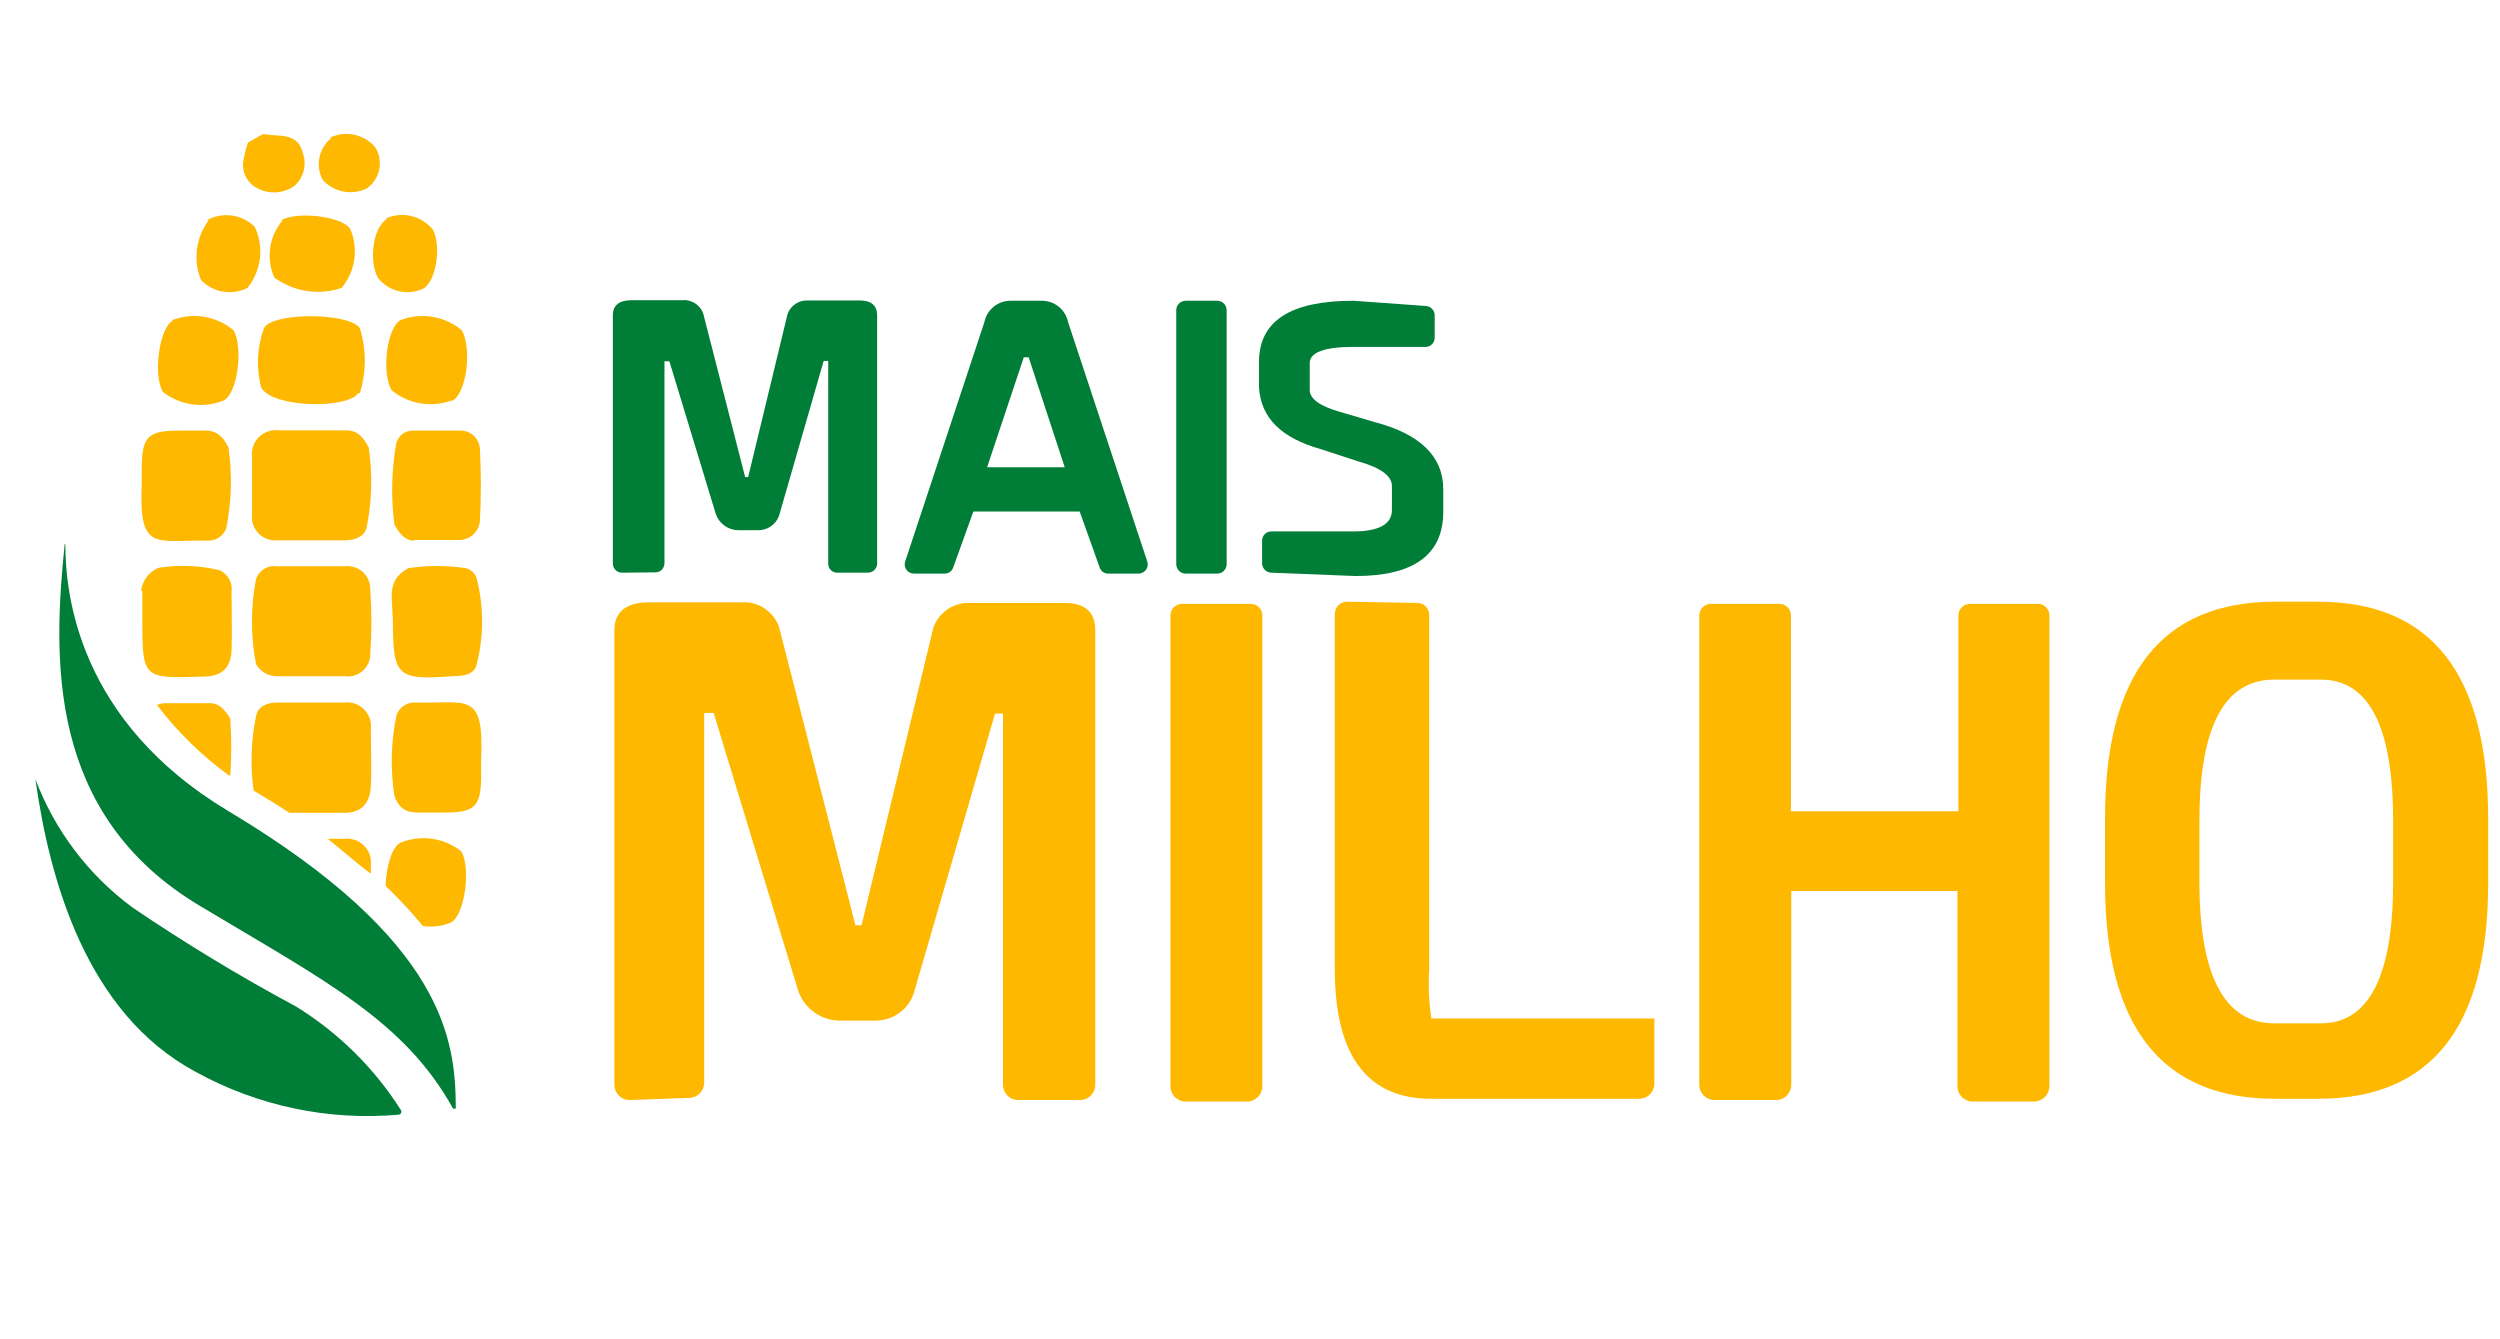 <?xml version="1.0" encoding="UTF-8"?> <svg xmlns="http://www.w3.org/2000/svg" width="56" height="30" viewBox="0 0 56 30" fill="none"><path d="M14.111 24.64C14.065 24.641 14.02 24.633 13.978 24.616C13.935 24.6 13.897 24.575 13.865 24.543C13.832 24.511 13.806 24.473 13.789 24.431C13.771 24.389 13.762 24.344 13.762 24.298V14.122C13.762 13.704 14.022 13.492 14.542 13.492H16.595C16.779 13.477 16.963 13.523 17.117 13.623C17.272 13.724 17.389 13.872 17.451 14.046L19.162 20.726H19.299L20.907 14.06C20.968 13.889 21.083 13.742 21.235 13.642C21.387 13.541 21.567 13.494 21.749 13.506H23.85C24.306 13.506 24.534 13.711 24.534 14.122V24.298C24.534 24.344 24.525 24.389 24.507 24.431C24.49 24.473 24.464 24.511 24.431 24.543C24.399 24.575 24.36 24.6 24.318 24.616C24.276 24.633 24.23 24.641 24.185 24.64H22.816C22.771 24.641 22.726 24.633 22.683 24.616C22.641 24.6 22.602 24.575 22.57 24.543C22.537 24.511 22.512 24.473 22.494 24.431C22.476 24.389 22.467 24.344 22.467 24.298V15.983H22.289L20.489 22.177C20.442 22.372 20.331 22.545 20.173 22.669C20.015 22.793 19.821 22.861 19.62 22.861H18.806C18.598 22.86 18.397 22.793 18.23 22.67C18.062 22.547 17.938 22.374 17.875 22.177L15.986 15.97H15.774V24.25C15.774 24.341 15.738 24.428 15.674 24.492C15.61 24.557 15.523 24.593 15.432 24.593L14.111 24.64Z" fill="#FFB800"></path><path d="M26.218 13.786V24.326C26.217 24.371 26.225 24.416 26.242 24.459C26.258 24.501 26.284 24.54 26.315 24.572C26.347 24.605 26.385 24.63 26.427 24.648C26.469 24.666 26.514 24.675 26.56 24.675H27.928C28.021 24.675 28.11 24.638 28.175 24.573C28.241 24.507 28.277 24.418 28.277 24.326V13.786C28.277 13.752 28.271 13.717 28.257 13.685C28.244 13.653 28.224 13.624 28.199 13.6C28.174 13.576 28.145 13.557 28.112 13.544C28.08 13.531 28.045 13.525 28.011 13.526H26.484C26.45 13.525 26.415 13.531 26.383 13.544C26.351 13.557 26.321 13.576 26.296 13.6C26.271 13.624 26.252 13.653 26.238 13.685C26.224 13.717 26.218 13.752 26.218 13.786Z" fill="#FFB800"></path><path d="M30.166 13.478C30.096 13.48 30.029 13.509 29.98 13.558C29.93 13.608 29.901 13.675 29.899 13.745V21.704C29.899 23.648 30.625 24.613 32.062 24.613H36.716C36.807 24.613 36.894 24.577 36.958 24.513C37.022 24.449 37.058 24.362 37.058 24.271V22.813H32.062C32.007 22.446 31.991 22.075 32.014 21.704V13.773C32.014 13.703 31.987 13.636 31.939 13.586C31.89 13.536 31.824 13.508 31.754 13.506L30.166 13.478Z" fill="#FFB800"></path><path d="M38.064 13.786V24.298C38.064 24.389 38.1 24.476 38.164 24.54C38.229 24.605 38.316 24.64 38.406 24.64H39.775C39.821 24.641 39.866 24.633 39.908 24.616C39.95 24.6 39.989 24.575 40.021 24.543C40.054 24.511 40.08 24.473 40.097 24.431C40.115 24.389 40.124 24.344 40.124 24.298V19.959H43.847V24.326C43.846 24.371 43.854 24.416 43.871 24.459C43.888 24.501 43.913 24.54 43.945 24.572C43.977 24.605 44.015 24.63 44.057 24.648C44.099 24.666 44.144 24.675 44.189 24.675H45.558C45.651 24.675 45.739 24.638 45.805 24.573C45.87 24.507 45.907 24.418 45.907 24.326V13.786C45.907 13.752 45.9 13.717 45.887 13.685C45.873 13.653 45.853 13.624 45.828 13.6C45.804 13.576 45.774 13.557 45.742 13.544C45.709 13.531 45.675 13.525 45.64 13.526H44.135C44.1 13.525 44.065 13.531 44.033 13.544C44.001 13.557 43.971 13.576 43.946 13.6C43.921 13.624 43.902 13.653 43.888 13.685C43.875 13.717 43.868 13.752 43.868 13.786V18.173H40.117V13.786C40.117 13.752 40.11 13.717 40.097 13.685C40.083 13.653 40.063 13.624 40.039 13.6C40.014 13.576 39.984 13.557 39.952 13.544C39.92 13.531 39.885 13.525 39.85 13.526H38.331C38.296 13.525 38.262 13.531 38.229 13.544C38.197 13.557 38.168 13.576 38.143 13.6C38.118 13.624 38.098 13.653 38.085 13.685C38.071 13.717 38.064 13.752 38.064 13.786Z" fill="#FFB800"></path><path d="M51.923 13.478H50.965C48.419 13.478 47.148 15.1 47.153 18.344V19.781C47.153 23.003 48.423 24.613 50.965 24.613H51.923C54.464 24.613 55.735 23.003 55.735 19.781V18.344C55.735 15.1 54.464 13.478 51.923 13.478ZM53.606 19.754C53.606 21.862 53.066 22.923 51.984 22.923H50.944C49.829 22.923 49.267 21.862 49.267 19.754V18.385C49.267 16.277 49.826 15.223 50.944 15.223H51.984C53.066 15.223 53.606 16.277 53.606 18.385V19.754Z" fill="#FFB800"></path><path d="M13.94 12.828C13.912 12.829 13.885 12.825 13.859 12.815C13.833 12.805 13.81 12.79 13.79 12.771C13.77 12.751 13.755 12.728 13.744 12.703C13.733 12.678 13.728 12.65 13.728 12.623V7.066C13.728 6.833 13.871 6.724 14.159 6.724H15.281C15.382 6.714 15.483 6.739 15.569 6.794C15.654 6.848 15.719 6.929 15.753 7.025L16.691 10.686H16.759L17.642 7.031C17.676 6.939 17.739 6.859 17.822 6.805C17.904 6.751 18.002 6.724 18.101 6.73H19.251C19.517 6.73 19.648 6.84 19.648 7.066V12.623C19.648 12.677 19.626 12.729 19.587 12.768C19.549 12.806 19.497 12.828 19.442 12.828H18.758C18.731 12.829 18.703 12.825 18.678 12.815C18.653 12.805 18.63 12.789 18.61 12.77C18.591 12.751 18.576 12.728 18.566 12.703C18.556 12.677 18.552 12.65 18.552 12.623V8.085H18.45L17.464 11.507C17.437 11.613 17.375 11.707 17.288 11.774C17.201 11.841 17.095 11.877 16.985 11.877H16.541C16.429 11.876 16.32 11.841 16.23 11.776C16.139 11.711 16.071 11.62 16.034 11.514L14.994 8.092H14.884V12.616C14.884 12.644 14.879 12.671 14.868 12.696C14.857 12.722 14.841 12.745 14.822 12.764C14.802 12.783 14.778 12.798 14.753 12.808C14.727 12.818 14.7 12.822 14.672 12.821L13.94 12.828Z" fill="#007D36"></path><path d="M27.265 6.737H26.56C26.443 6.737 26.348 6.832 26.348 6.949V12.636C26.348 12.754 26.443 12.849 26.56 12.849H27.265C27.382 12.849 27.477 12.754 27.477 12.636V6.949C27.477 6.832 27.382 6.737 27.265 6.737Z" fill="#007D36"></path><path d="M30.317 6.737C28.907 6.737 28.202 7.189 28.202 8.106V8.688C28.25 9.372 28.709 9.81 29.571 10.056L30.454 10.344C30.933 10.481 31.179 10.665 31.179 10.884V11.425C31.179 11.747 30.878 11.904 30.31 11.904H28.483C28.455 11.903 28.428 11.908 28.402 11.918C28.376 11.928 28.353 11.943 28.333 11.962C28.313 11.981 28.298 12.004 28.287 12.029C28.276 12.055 28.271 12.082 28.271 12.11V12.623C28.272 12.677 28.295 12.728 28.333 12.766C28.371 12.804 28.422 12.826 28.476 12.828L30.365 12.903C31.679 12.903 32.336 12.418 32.329 11.446V10.96C32.329 10.221 31.809 9.721 30.789 9.454L30.023 9.228C29.585 9.105 29.338 8.941 29.338 8.736V8.133C29.338 7.894 29.667 7.771 30.31 7.771H31.925C31.953 7.772 31.98 7.767 32.006 7.757C32.032 7.747 32.055 7.732 32.075 7.713C32.095 7.694 32.111 7.671 32.121 7.645C32.132 7.62 32.137 7.593 32.137 7.565V7.059C32.136 7.006 32.115 6.956 32.078 6.918C32.041 6.88 31.992 6.857 31.939 6.854L30.317 6.737Z" fill="#007D36"></path><path d="M25.698 12.575L23.925 7.216C23.898 7.079 23.823 6.956 23.714 6.869C23.605 6.781 23.469 6.735 23.329 6.737H22.645C22.505 6.735 22.369 6.781 22.26 6.869C22.152 6.956 22.077 7.079 22.05 7.216L20.277 12.575C20.266 12.606 20.263 12.64 20.267 12.673C20.272 12.706 20.285 12.737 20.305 12.764C20.324 12.791 20.35 12.813 20.38 12.827C20.409 12.842 20.442 12.85 20.476 12.849H21.16C21.202 12.849 21.244 12.836 21.278 12.812C21.313 12.787 21.338 12.752 21.352 12.712L21.803 11.459H24.185L24.63 12.705C24.642 12.746 24.667 12.783 24.701 12.809C24.736 12.835 24.778 12.849 24.822 12.849H25.506C25.538 12.848 25.571 12.84 25.6 12.825C25.628 12.81 25.653 12.788 25.672 12.761C25.691 12.734 25.703 12.704 25.707 12.671C25.712 12.639 25.708 12.606 25.698 12.575ZM22.111 10.467L22.933 8.003H23.042L23.85 10.467H22.111Z" fill="#007D36"></path><path d="M0.793 17.454C1.227 18.602 1.982 19.6 2.969 20.329C4.151 21.13 5.373 21.871 6.631 22.546C7.582 23.133 8.388 23.928 8.985 24.873C8.989 24.883 8.991 24.894 8.991 24.904C8.99 24.915 8.987 24.926 8.982 24.935C8.977 24.944 8.969 24.952 8.96 24.958C8.951 24.964 8.941 24.968 8.93 24.969C7.354 25.108 5.772 24.775 4.386 24.011C1.929 22.697 1.108 19.699 0.793 17.454Z" fill="#007D36"></path><path d="M1.464 12.198C1.464 13.293 1.744 16.147 5.111 18.166C10.011 21.095 10.203 23.347 10.21 24.832H10.148C9.06 22.868 7.294 21.978 4.495 20.302C1.032 18.248 1.19 14.717 1.45 12.178L1.464 12.198Z" fill="#007D36"></path><path d="M5.898 3.001C6.234 3.076 6.665 2.939 6.788 3.438C6.83 3.565 6.835 3.701 6.801 3.83C6.767 3.959 6.696 4.075 6.596 4.164C6.475 4.25 6.331 4.3 6.182 4.309C6.034 4.317 5.885 4.284 5.755 4.212C5.635 4.148 5.542 4.045 5.489 3.921C5.437 3.796 5.429 3.657 5.467 3.527C5.486 3.413 5.516 3.301 5.556 3.192L5.898 3.001ZM7.726 9.639H6.234C6.154 9.63 6.074 9.64 5.999 9.666C5.923 9.693 5.855 9.736 5.798 9.792C5.742 9.849 5.699 9.917 5.672 9.992C5.646 10.068 5.637 10.148 5.645 10.227C5.645 10.659 5.645 11.09 5.645 11.521C5.636 11.6 5.645 11.68 5.672 11.755C5.699 11.831 5.742 11.899 5.798 11.954C5.855 12.011 5.924 12.053 5.999 12.079C6.074 12.104 6.155 12.113 6.234 12.103H7.726C7.945 12.103 8.157 12.027 8.212 11.822C8.332 11.229 8.348 10.62 8.259 10.022C8.102 9.721 7.952 9.632 7.719 9.639H7.726ZM7.733 15.148C7.803 15.157 7.875 15.151 7.943 15.129C8.011 15.108 8.073 15.073 8.126 15.026C8.179 14.978 8.222 14.92 8.251 14.855C8.28 14.79 8.294 14.72 8.294 14.649C8.328 14.17 8.328 13.69 8.294 13.211C8.297 13.14 8.285 13.068 8.258 13.001C8.231 12.934 8.191 12.874 8.139 12.824C8.087 12.774 8.025 12.736 7.958 12.712C7.89 12.688 7.818 12.678 7.746 12.684H6.206C6.106 12.669 6.004 12.69 5.918 12.742C5.832 12.795 5.767 12.876 5.734 12.972C5.614 13.6 5.614 14.246 5.734 14.874C5.784 14.962 5.857 15.034 5.945 15.082C6.033 15.131 6.133 15.154 6.234 15.148H7.733ZM9.286 12.096C9.621 12.096 9.97 12.096 10.278 12.096C10.398 12.098 10.515 12.053 10.603 11.972C10.691 11.89 10.744 11.778 10.751 11.658C10.778 11.129 10.778 10.599 10.751 10.07C10.749 9.959 10.705 9.853 10.627 9.774C10.549 9.695 10.444 9.649 10.333 9.646C9.97 9.646 9.608 9.646 9.245 9.646C9.16 9.645 9.077 9.673 9.01 9.725C8.943 9.777 8.896 9.851 8.875 9.933C8.77 10.532 8.756 11.144 8.834 11.747C8.951 11.966 9.081 12.11 9.279 12.11L9.286 12.096ZM3.188 13.239C3.188 13.437 3.188 13.636 3.188 13.834C3.188 15.203 3.188 15.203 4.557 15.155C4.981 15.155 5.173 14.95 5.187 14.56C5.2 14.169 5.187 13.697 5.187 13.266C5.202 13.166 5.184 13.064 5.136 12.975C5.088 12.886 5.012 12.815 4.92 12.773C4.472 12.665 4.006 12.646 3.551 12.719C3.445 12.762 3.353 12.834 3.285 12.925C3.216 13.017 3.173 13.125 3.161 13.239H3.188ZM8.8 13.814C8.8 15.182 8.869 15.244 10.23 15.141C10.429 15.141 10.621 15.087 10.675 14.895C10.84 14.255 10.84 13.584 10.675 12.944C10.655 12.89 10.623 12.842 10.58 12.804C10.537 12.766 10.485 12.739 10.429 12.726C10.005 12.664 9.574 12.664 9.149 12.726C8.636 12.999 8.8 13.43 8.793 13.814H8.8ZM4.639 9.646H3.996C3.311 9.646 3.181 9.79 3.175 10.46C3.175 10.59 3.175 10.72 3.175 10.85C3.106 12.377 3.496 12.089 4.639 12.11C4.732 12.117 4.824 12.093 4.902 12.042C4.98 11.991 5.039 11.916 5.07 11.829C5.188 11.234 5.204 10.623 5.118 10.022C4.974 9.735 4.824 9.653 4.632 9.646H4.639ZM8.061 8.804C8.208 8.332 8.208 7.826 8.061 7.353C7.828 6.997 6.09 6.99 5.912 7.353C5.757 7.779 5.735 8.242 5.851 8.681C6.097 9.139 7.787 9.167 8.027 8.804H8.061ZM3.88 7.175C3.572 7.326 3.421 8.387 3.647 8.777C3.837 8.927 4.065 9.024 4.305 9.058C4.546 9.092 4.791 9.061 5.016 8.968C5.317 8.804 5.454 7.812 5.235 7.401C5.045 7.241 4.816 7.136 4.571 7.096C4.326 7.056 4.076 7.084 3.845 7.175H3.88ZM10.135 8.975C10.443 8.811 10.579 7.839 10.347 7.401C10.16 7.244 9.935 7.139 9.694 7.098C9.453 7.057 9.206 7.082 8.978 7.168C8.67 7.326 8.54 8.318 8.766 8.736C8.948 8.888 9.167 8.99 9.401 9.032C9.636 9.074 9.876 9.055 10.101 8.975H10.135ZM6.33 4.937C6.181 5.111 6.085 5.324 6.052 5.55C6.019 5.777 6.052 6.008 6.145 6.217C6.359 6.374 6.607 6.477 6.869 6.518C7.131 6.558 7.399 6.535 7.65 6.45C7.804 6.269 7.903 6.048 7.936 5.813C7.97 5.579 7.938 5.339 7.842 5.122C7.65 4.841 6.638 4.725 6.295 4.937H6.33ZM4.673 4.937C4.532 5.126 4.442 5.348 4.413 5.582C4.383 5.816 4.413 6.053 4.502 6.272C4.634 6.409 4.806 6.5 4.993 6.532C5.18 6.564 5.373 6.535 5.543 6.45C5.696 6.26 5.793 6.031 5.822 5.789C5.851 5.547 5.811 5.301 5.707 5.081C5.569 4.944 5.39 4.856 5.198 4.829C5.006 4.802 4.81 4.837 4.639 4.93L4.673 4.937ZM8.677 4.903C8.369 5.06 8.246 5.813 8.465 6.224C8.581 6.371 8.743 6.476 8.925 6.52C9.108 6.565 9.3 6.547 9.471 6.47C9.765 6.32 9.895 5.533 9.697 5.143C9.572 4.99 9.4 4.883 9.208 4.838C9.016 4.794 8.815 4.814 8.636 4.896L8.677 4.903ZM7.425 3.089C7.288 3.198 7.193 3.352 7.157 3.523C7.121 3.694 7.145 3.872 7.226 4.027C7.348 4.163 7.511 4.255 7.69 4.29C7.869 4.325 8.055 4.3 8.218 4.219C8.362 4.118 8.461 3.965 8.495 3.794C8.53 3.622 8.497 3.443 8.403 3.295C8.281 3.154 8.115 3.056 7.932 3.018C7.75 2.98 7.559 3.002 7.39 3.083L7.425 3.089ZM9.313 18.201H9.957C10.641 18.201 10.771 18.064 10.778 17.393C10.778 17.263 10.778 17.126 10.778 16.996C10.846 15.47 10.456 15.764 9.313 15.737C9.221 15.73 9.128 15.754 9.051 15.804C8.973 15.855 8.913 15.93 8.882 16.017C8.758 16.612 8.742 17.224 8.834 17.824C8.93 18.098 9.081 18.187 9.279 18.194L9.313 18.201ZM5.159 17.372C5.187 16.949 5.187 16.523 5.159 16.099C5.029 15.88 4.899 15.751 4.701 15.751C4.365 15.751 4.016 15.751 3.702 15.751C3.638 15.753 3.575 15.767 3.517 15.791C3.972 16.392 4.514 16.923 5.125 17.366L5.159 17.372ZM5.7 17.721C5.974 17.886 6.234 18.043 6.48 18.207H7.719C8.116 18.207 8.287 17.975 8.307 17.612C8.328 17.249 8.307 16.75 8.307 16.325C8.316 16.245 8.307 16.164 8.28 16.088C8.253 16.012 8.209 15.944 8.152 15.887C8.095 15.83 8.025 15.787 7.949 15.761C7.873 15.735 7.792 15.727 7.712 15.737H6.22C6.001 15.737 5.796 15.805 5.741 16.017C5.623 16.568 5.602 17.136 5.679 17.694L5.7 17.721ZM8.307 19.556C8.307 19.494 8.307 19.432 8.307 19.371C8.315 19.291 8.305 19.211 8.278 19.136C8.25 19.061 8.206 18.993 8.149 18.937C8.092 18.881 8.023 18.839 7.947 18.814C7.872 18.788 7.791 18.779 7.712 18.789H7.342C7.657 19.042 7.952 19.302 8.273 19.549L8.307 19.556ZM9.505 20.746C9.707 20.771 9.913 20.743 10.101 20.664C10.402 20.514 10.559 19.46 10.333 19.07C10.143 18.919 9.915 18.822 9.675 18.788C9.434 18.755 9.189 18.786 8.964 18.878C8.773 18.981 8.65 19.432 8.636 19.843C8.931 20.125 9.21 20.425 9.471 20.74L9.505 20.746Z" fill="#FFB800"></path></svg> 